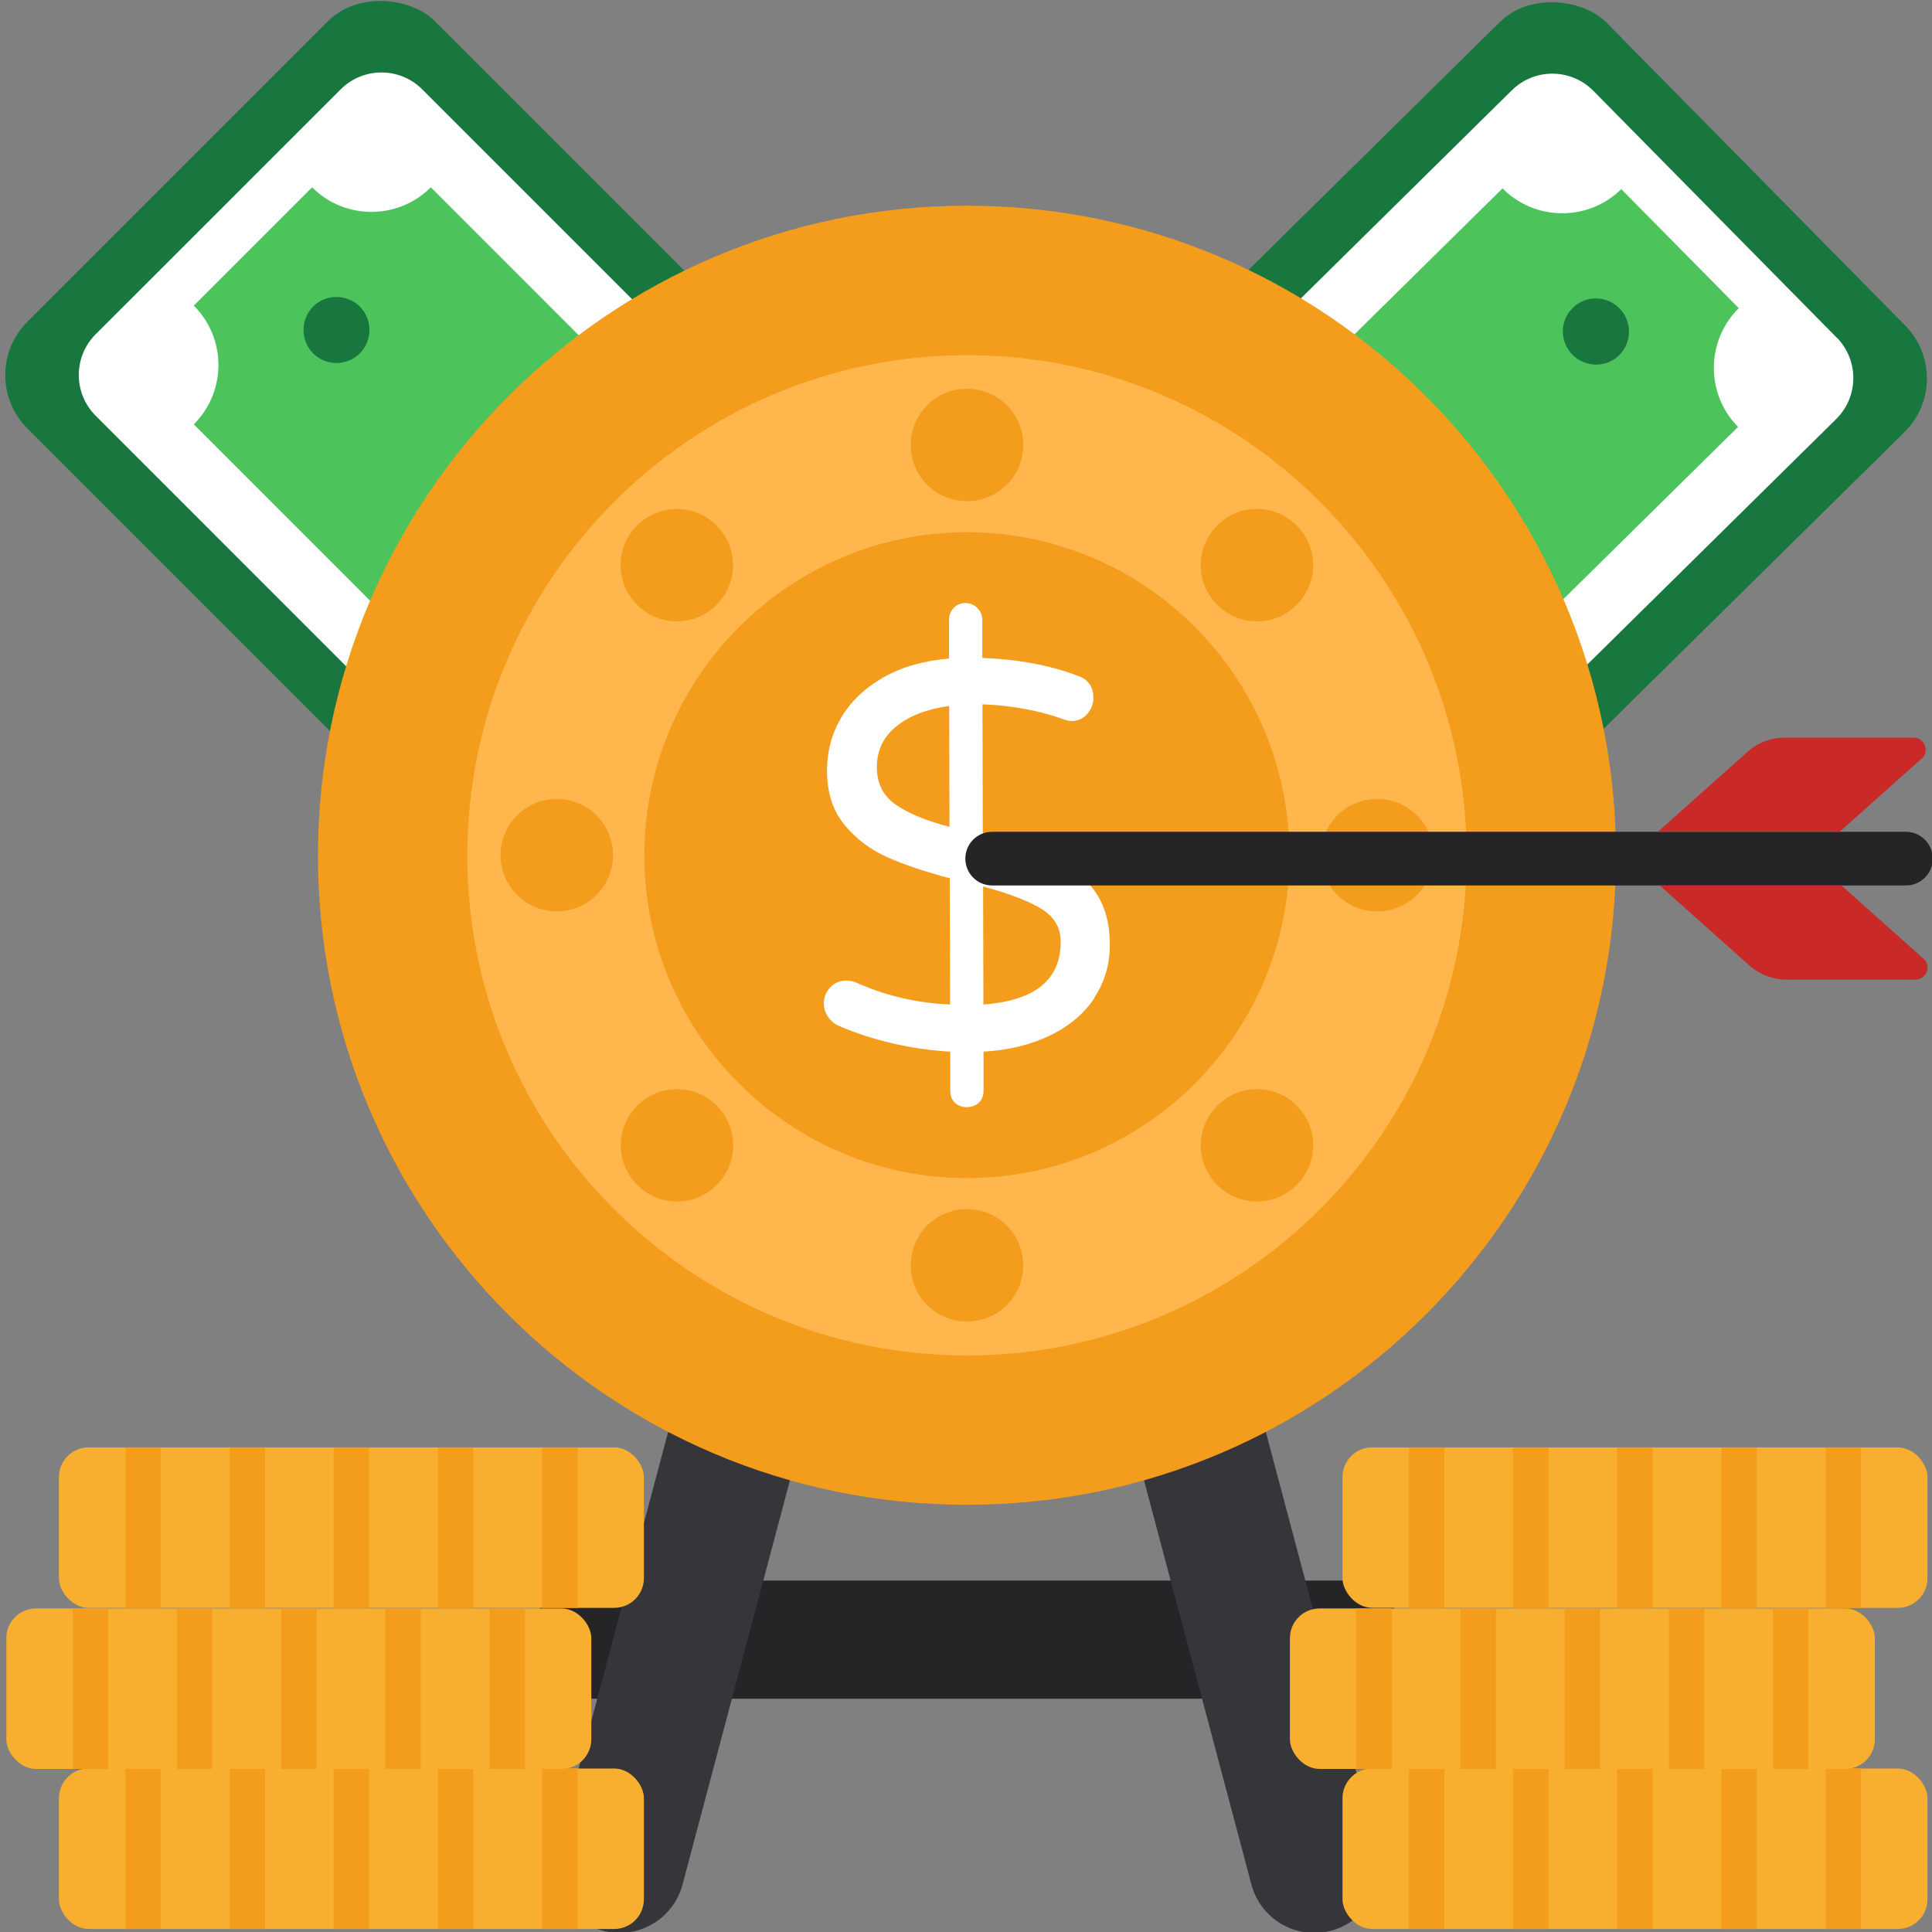 <svg viewBox="0 0 128.21 128.21" id="finance-target-set" xmlns="http://www.w3.org/2000/svg">
  <rect x="0" y="0" width="128.21" height="128.21" fill="#808080" stroke="none"/>
  <g>
    <g>
      <rect transform="rotate(-45 37.317 36.883)" style="fill:#18773e" ry="5" rx="5" y=".8" x="18.19" height="72.17" width="38.23"></rect>
      <path style="fill:#fff" d="M6.35,22.18L22.61,5.93c1.5-1.5,3.92-1.49,5.41,0l40.67,40.67c1.26,1.26,1.26,3.31,0,4.57l-17.1,17.1c-1.26,1.26-3.31,1.26-4.57,0L6.35,27.59c-1.49-1.49-1.5-3.91,0-5.41Z"></path>
      <path style="fill:#4dc45b" d="M12.86,20.28l7.85-7.85c2.18,2.18,5.71,2.17,7.88,0L61.76,45.61c-2.17,2.17-2.18,5.7,0,7.88l-7.85,7.85c-2.18-2.18-5.7-2.18-7.88,0L12.86,28.16c2.18-2.18,2.18-5.7,0-7.88Z"></path>
      <path style="fill:#18773e" d="M20.77 20.35c.85-.85 2.25-.86 3.11 0s.84 2.25 0 3.1-2.25.86-3.1 0-.85-2.25 0-3.11ZM50.75 50.32c.85-.85 2.25-.86 3.11 0s.84 2.25 0 3.1-2.25.86-3.1 0-.85-2.25 0-3.11Z"></path>
    </g>
    <path style="fill:#18773e" d="M37.6,31.61c.51-.1,1.04-.06,1.6,.13s1.1,.52,1.62,.99l.76-.76c.09-.09,.2-.14,.32-.14s.23,.05,.33,.15c.09,.09,.14,.2,.14,.32,0,.12-.04,.23-.14,.33l-.76,.76c.72,.82,1.28,1.71,1.66,2.67,.05,.12,.06,.25,.04,.39-.03,.14-.08,.26-.18,.35-.12,.12-.27,.19-.44,.19-.17,0-.32-.05-.45-.18-.07-.07-.12-.15-.16-.25-.32-.84-.79-1.58-1.39-2.25l-2.46,2.46c.36,.61,.63,1.16,.81,1.64s.25,.97,.19,1.47c-.05,.5-.29,.95-.71,1.38-.37,.37-.8,.62-1.3,.75s-1.03,.12-1.6-.03c-.57-.15-1.13-.46-1.68-.93l-.75,.75c-.09,.09-.2,.14-.33,.14-.13,0-.23-.04-.33-.13s-.14-.2-.14-.33c0-.13,.05-.24,.14-.33l.74-.74c-.67-.73-1.17-1.47-1.51-2.22-.13-.27-.09-.51,.13-.73,.11-.11,.26-.18,.43-.19s.32,.04,.45,.17c.04,.04,.09,.11,.13,.21,.31,.66,.74,1.27,1.27,1.85l2.55-2.55c-.39-.64-.69-1.19-.88-1.68-.2-.48-.27-.98-.21-1.49,.05-.51,.31-1,.78-1.46,.38-.38,.82-.62,1.33-.72Zm.1,7.66c-.07-.41-.27-.91-.62-1.49l-2.36,2.36c.49,.37,.96,.58,1.42,.64,.46,.05,.86-.08,1.18-.41s.44-.68,.37-1.09Zm-.53-5.91c-.28,.28-.37,.62-.27,1.03,.1,.41,.33,.93,.7,1.56l2.3-2.3c-1.08-.94-1.99-1.03-2.73-.29Z"></path>
  </g>
  <g>
    <g>
      <rect transform="rotate(-44.6 90.833 36.883)" style="fill:#18773e" ry="5" rx="5" y="17.77" x="54.74" height="38.23" width="72.17"></rect>
      <path style="fill:#fff" d="M121.88,22.4L105.74,6.03c-1.49-1.51-3.91-1.52-5.41-.04L59.38,46.38c-1.27,1.25-1.28,3.3-.03,4.57l16.98,17.22c1.25,1.27,3.3,1.28,4.57,.03L121.85,27.81c1.5-1.48,1.52-3.9,.04-5.41Z"></path>
      <path style="fill:#4dc45b" d="M115.39,20.45l-7.8-7.9c-2.19,2.16-5.73,2.13-7.88-.05l-33.41,32.94c2.15,2.18,2.14,5.72-.05,7.88l7.8,7.9c2.19-2.16,5.72-2.14,7.88,.05L115.34,28.33c-2.16-2.19-2.14-5.72,.05-7.88Z"></path>
      <path style="fill:#18773e" d="M107.47 20.46c-.85-.86-2.24-.88-3.11-.02s-.86 2.24-.01 3.1 2.24.88 3.1.03.87-2.25.02-3.11ZM77.29 50.23c-.85-.86-2.24-.88-3.11-.02s-.86 2.24-.01 3.1 2.24.88 3.1.03.87-2.25.02-3.11Z"></path>
    </g>
    <path style="fill:#18773e" d="M91.89,32.34c.46,.47,.72,.96,.77,1.47,.05,.51-.03,1.01-.22,1.49-.2,.48-.5,1.04-.9,1.67l2.53,2.57c.54-.57,.97-1.19,1.29-1.84,.04-.1,.09-.17,.13-.21,.13-.13,.28-.18,.45-.17s.31,.08,.43,.2c.21,.22,.25,.46,.12,.73-.34,.75-.85,1.48-1.53,2.21l.73,.74c.09,.09,.14,.2,.14,.33s-.05,.24-.14,.33-.2,.14-.33,.13c-.13,0-.23-.05-.33-.15l-.74-.76c-.55,.46-1.11,.77-1.68,.91-.57,.15-1.1,.16-1.6,.02s-.93-.39-1.3-.76c-.42-.42-.65-.88-.7-1.38-.05-.5,.02-.99,.2-1.47s.46-1.03,.82-1.64l-2.45-2.48c-.61,.66-1.08,1.41-1.41,2.24-.04,.09-.09,.17-.16,.25-.13,.13-.28,.19-.45,.18-.17,0-.32-.07-.44-.2-.09-.09-.15-.21-.17-.35-.02-.14-.01-.27,.04-.39,.39-.95,.95-1.84,1.68-2.66l-.76-.77c-.1-.1-.15-.21-.14-.33,0-.12,.05-.22,.15-.31,.1-.1,.21-.15,.33-.15s.23,.05,.32,.14l.76,.77c.52-.46,1.07-.79,1.62-.97s1.09-.23,1.6-.12c.51,.11,.95,.35,1.33,.73Zm-1.12,8.01c.33,.33,.72,.47,1.18,.42,.46-.05,.93-.26,1.42-.63l-2.34-2.37c-.35,.58-.56,1.08-.63,1.49-.07,.41,.05,.77,.36,1.09Zm-2.52-6.72l2.29,2.32c.37-.63,.6-1.15,.71-1.56,.1-.41,.02-.75-.26-1.03-.74-.75-1.65-.66-2.73,.27Z"></path>
  </g>
  <g>
    <g>
      <path style="fill:#252528" d="M93.13,108.81c0,2.17-1.75,3.92-3.92,3.92H39.13c-2.15,0-3.92-1.75-3.92-3.92s1.78-3.92,3.92-3.92h50.07c2.17,0,3.92,1.75,3.92,3.92Z"></path>
      <g>
        <path style="fill:#35353a" d="m59.16 72.88-13.84 52.08c-.56 2.32-2.89 3.75-5.21 3.19h0c-2.32-.56-3.75-2.89-3.19-5.21l13.84-52.08 8.4 2.01ZM69.18 72.88l13.84 52.08c.56 2.32 2.89 3.75 5.21 3.19h0c2.32-.56 3.75-2.89 3.19-5.21l-13.84-52.08-8.4 2.01Z"></path>
      </g>
    </g>
    <g>
      <g>
        <path style="fill:#f49c1c" d="M107.24,56.79c0,23.73-19.27,43.07-43.07,43.07S21.1,80.52,21.1,56.79,40.37,13.65,64.17,13.65s43.07,19.34,43.07,43.14Z"></path>
        <path style="fill:#ffb64d" d="M64.17,89.95c-18.29,0-33.16-14.88-33.16-33.16s14.88-33.22,33.16-33.22,33.16,14.9,33.16,33.22-14.88,33.16-33.16,33.16Z"></path>
        <g>
          <path style="fill:#f49c1c" d="M64.17,78.18c-11.8,0-21.41-9.6-21.41-21.41s9.6-21.45,21.41-21.45,21.4,9.62,21.4,21.45-9.6,21.41-21.4,21.41Z"></path>
          <path style="fill:#fff" d="M72.64,66.21c-.69,1.05-1.67,1.88-2.95,2.5-1.27,.62-2.75,.98-4.42,1.08v2.59c0,.32-.1,.58-.3,.78s-.48,.31-.82,.31c-.32,0-.58-.1-.78-.29-.21-.2-.31-.46-.31-.8v-2.59c-2.63-.16-5.09-.73-7.37-1.7-.29-.12-.54-.32-.73-.6-.19-.28-.29-.58-.29-.89,0-.41,.14-.77,.42-1.07,.28-.3,.64-.46,1.07-.46,.24,0,.47,.05,.69,.15,1.97,.87,4.03,1.35,6.2,1.44l-.02-8.38c-1.65-.43-3.04-.9-4.18-1.41-1.13-.51-2.07-1.23-2.83-2.16-.76-.93-1.13-2.12-1.14-3.55,0-1.26,.3-2.43,.92-3.5,.62-1.07,1.54-1.96,2.76-2.67,1.22-.71,2.7-1.14,4.42-1.29v-2.55c0-.31,.1-.58,.3-.8,.21-.22,.47-.33,.78-.33,.32,0,.58,.11,.8,.33,.22,.22,.33,.49,.33,.8v2.51c2.39,.09,4.5,.49,6.35,1.19,.68,.24,1.02,.73,1.02,1.46,0,.39-.13,.74-.4,1.06-.27,.32-.62,.47-1.06,.48-.15,0-.34-.05-.58-.14-1.65-.58-3.43-.9-5.32-.97l.02,8.67c1.75,.41,3.2,.85,4.36,1.34,1.15,.48,2.12,1.2,2.9,2.16,.78,.96,1.17,2.23,1.17,3.8,0,1.29-.34,2.45-1.03,3.5Zm-13.22-12.83c.82,.58,2.01,1.08,3.59,1.49l-.02-8.02c-1.46,.2-2.62,.64-3.49,1.34-.87,.69-1.31,1.6-1.31,2.72,0,1.07,.41,1.89,1.23,2.47Zm10.97,9.12c0-.95-.44-1.68-1.3-2.2-.86-.52-2.15-1.01-3.85-1.47l.02,7.83c3.42-.25,5.13-1.64,5.13-4.17Z"></path>
        </g>
      </g>
      <g>
        <g>
          <path style="fill:#f49c1c" d="M67.9 29.53c0 2.06-1.66 3.73-3.73 3.73s-3.73-1.66-3.73-3.73 1.66-3.73 3.73-3.73 3.73 1.66 3.73 3.73ZM67.9 83.97c0 2.06-1.66 3.73-3.73 3.73s-3.73-1.66-3.73-3.73 1.66-3.73 3.73-3.73 3.73 1.66 3.73 3.73Z"></path>
        </g>
        <g>
          <path style="fill:#f49c1c" d="M86.05 40.14c-1.46 1.46-3.81 1.46-5.27 0s-1.46-3.81 0-5.27c1.46-1.46 3.81-1.46 5.27 0s1.46 3.81 0 5.27ZM47.56 78.64c-1.46 1.46-3.81 1.46-5.27 0-1.46-1.46-1.46-3.81 0-5.27s3.81-1.46 5.27 0 1.46 3.81 0 5.27Z"></path>
        </g>
        <g>
          <path style="fill:#f49c1c" d="M91.39 60.48c-2.06 0-3.73-1.66-3.73-3.73s1.66-3.73 3.73-3.73 3.73 1.66 3.73 3.73-1.66 3.73-3.73 3.73ZM36.95 60.48c-2.06 0-3.73-1.66-3.73-3.73s1.66-3.73 3.73-3.73 3.73 1.66 3.73 3.73-1.66 3.73-3.73 3.73Z"></path>
        </g>
        <g>
          <path style="fill:#f49c1c" d="M80.78 78.64c-1.46-1.46-1.46-3.81 0-5.27s3.81-1.46 5.27 0 1.46 3.81 0 5.27c-1.46 1.46-3.81 1.46-5.27 0ZM42.28 40.14c-1.46-1.46-1.46-3.81 0-5.27s3.81-1.46 5.27 0c1.46 1.46 1.46 3.81 0 5.27-1.46 1.46-3.81 1.46-5.27 0Z"></path>
        </g>
      </g>
    </g>
  </g>
  <g>
    <path style="fill:#252528" d="M128.26,56.98c0,.49-.2,.94-.52,1.26s-.76,.52-1.26,.52h-60.64c-.99,0-1.78-.8-1.78-1.78,0-.49,.2-.94,.52-1.26,.32-.32,.76-.52,1.26-.52h60.64c.98,0,1.78,.8,1.78,1.78Z"></path>
    <path style="fill:#c92927" d="m127.5 50.36-5.42 4.84h-12.06s5.94-5.3 5.94-5.3c.68-.61 1.57-.95 2.49-.95h8.53c.74 0 1.09.91.54 1.41ZM127.62 63.6l-5.42-4.84h-12.06s5.94 5.3 5.94 5.3c.68.61 1.57.95 2.49.95h8.53c.74 0 1.09-.91.54-1.41Z"></path>
  </g>
  <g>
    <g>
      <g>
        <rect style="fill:#f8ae2e" ry="1.97" rx="1.97" y="96.05" x="3.91" height="10.65" width="38.82"></rect>
        <g>
          <rect style="fill:#f49c1c" y="96.05" x="8.32" height="10.65" width="2.35"></rect>
          <rect style="fill:#f49c1c" y="96.05" x="15.24" height="10.65" width="2.35"></rect>
          <rect style="fill:#f49c1c" y="96.05" x="22.15" height="10.65" width="2.35"></rect>
          <rect style="fill:#f49c1c" y="96.05" x="29.06" height="10.65" width="2.35"></rect>
          <rect style="fill:#f49c1c" y="96.05" x="35.98" height="10.65" width="2.35"></rect>
        </g>
      </g>
      <g>
        <rect style="fill:#f8ae2e" ry="1.97" rx="1.97" y="117.36" x="3.91" height="10.65" width="38.82"></rect>
        <g>
          <rect style="fill:#f49c1c" y="117.36" x="8.32" height="10.65" width="2.35"></rect>
          <rect style="fill:#f49c1c" y="117.36" x="15.24" height="10.65" width="2.35"></rect>
          <rect style="fill:#f49c1c" y="117.36" x="22.15" height="10.65" width="2.35"></rect>
          <rect style="fill:#f49c1c" y="117.36" x="29.06" height="10.65" width="2.35"></rect>
          <rect style="fill:#f49c1c" y="117.36" x="35.98" height="10.65" width="2.35"></rect>
        </g>
      </g>
      <g>
        <rect style="fill:#f8ae2e" ry="1.97" rx="1.97" y="106.74" x=".42" height="10.65" width="38.82"></rect>
        <g>
          <rect style="fill:#f49c1c" y="106.74" x="4.83" height="10.65" width="2.35"></rect>
          <rect style="fill:#f49c1c" y="106.74" x="11.74" height="10.65" width="2.35"></rect>
          <rect style="fill:#f49c1c" y="106.74" x="18.66" height="10.65" width="2.35"></rect>
          <rect style="fill:#f49c1c" y="106.74" x="25.57" height="10.65" width="2.35"></rect>
          <rect style="fill:#f49c1c" y="106.74" x="32.49" height="10.65" width="2.35"></rect>
        </g>
      </g>
    </g>
    <g>
      <g>
        <rect style="fill:#f8ae2e" ry="1.97" rx="1.97" y="96.05" x="89.09" height="10.65" width="38.82"></rect>
        <g>
          <rect style="fill:#f49c1c" y="96.05" x="93.5" height="10.65" width="2.35"></rect>
          <rect style="fill:#f49c1c" y="96.05" x="100.41" height="10.65" width="2.35"></rect>
          <rect style="fill:#f49c1c" y="96.05" x="107.32" height="10.65" width="2.35"></rect>
          <rect style="fill:#f49c1c" y="96.05" x="114.24" height="10.65" width="2.35"></rect>
          <rect style="fill:#f49c1c" y="96.05" x="121.15" height="10.65" width="2.35"></rect>
        </g>
      </g>
      <g>
        <rect style="fill:#f8ae2e" ry="1.97" rx="1.97" y="117.36" x="89.09" height="10.65" width="38.82"></rect>
        <g>
          <rect style="fill:#f49c1c" y="117.36" x="93.5" height="10.65" width="2.35"></rect>
          <rect style="fill:#f49c1c" y="117.36" x="100.41" height="10.65" width="2.35"></rect>
          <rect style="fill:#f49c1c" y="117.36" x="107.32" height="10.65" width="2.35"></rect>
          <rect style="fill:#f49c1c" y="117.36" x="114.24" height="10.65" width="2.35"></rect>
          <rect style="fill:#f49c1c" y="117.36" x="121.15" height="10.65" width="2.35"></rect>
        </g>
      </g>
      <g>
        <rect style="fill:#f8ae2e" ry="1.97" rx="1.97" y="106.74" x="85.6" height="10.65" width="38.82"></rect>
        <g>
          <rect style="fill:#f49c1c" y="106.74" x="90" height="10.65" width="2.35"></rect>
          <rect style="fill:#f49c1c" y="106.74" x="96.92" height="10.65" width="2.35"></rect>
          <rect style="fill:#f49c1c" y="106.74" x="103.83" height="10.65" width="2.35"></rect>
          <rect style="fill:#f49c1c" y="106.74" x="110.75" height="10.65" width="2.35"></rect>
          <rect style="fill:#f49c1c" y="106.74" x="117.66" height="10.65" width="2.35"></rect>
        </g>
      </g>
    </g>
  </g>
</svg>
